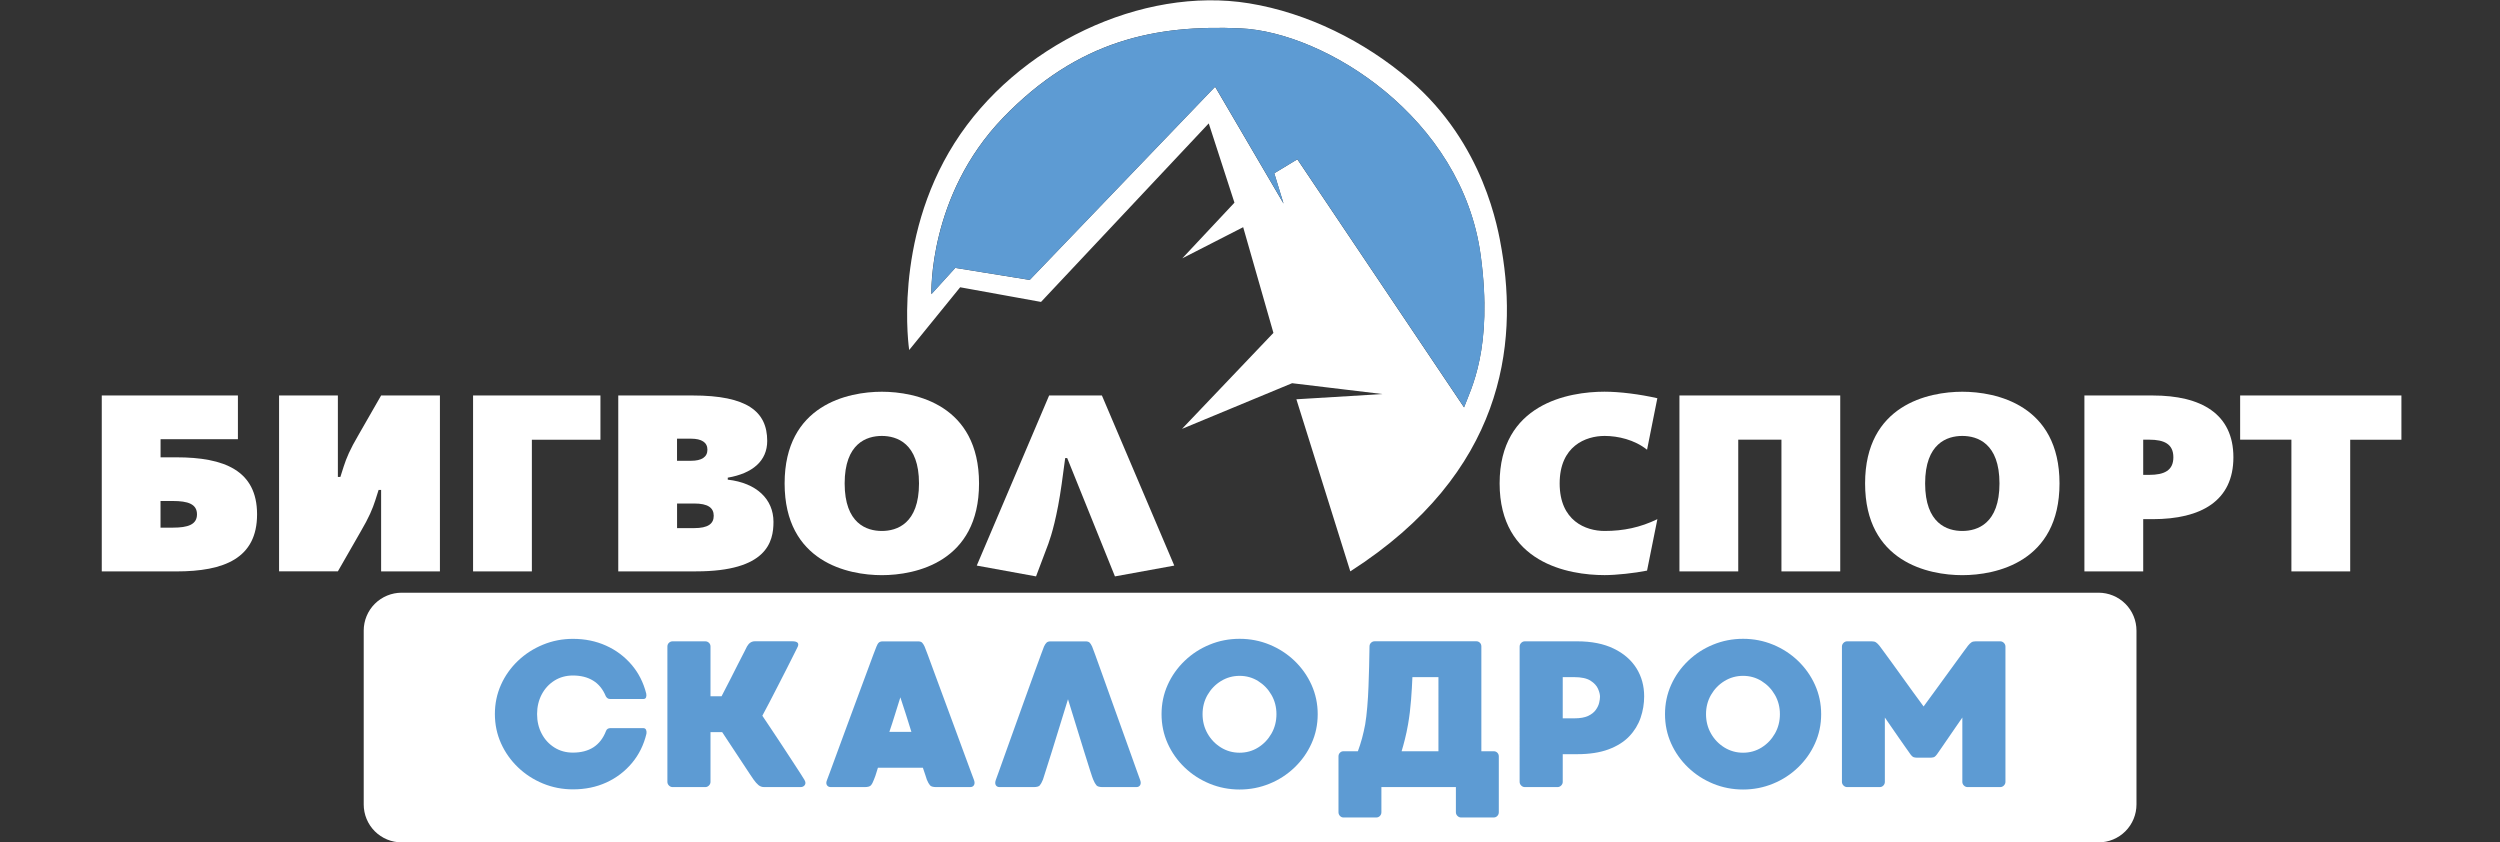<?xml version="1.0" encoding="UTF-8"?> <svg xmlns="http://www.w3.org/2000/svg" xmlns:xlink="http://www.w3.org/1999/xlink" version="1.1" id="Layer_1" x="0px" y="0px" viewBox="0 0 5272 1776" style="enable-background:new 0 0 5272 1776;" xml:space="preserve"><rect x="0" y="0" width="5272" height="1776" fill="#333333" stroke="none"/> <style type="text/css"> .st0{clip-path:url(#SVGID_00000024710233462699552920000003862285958585476736_);} .st1{clip-path:url(#SVGID_00000044880986514247334910000000219642009442474125_);} .st2{fill:#FFFFFF;} .st3{fill:#5D9BD3;} </style> <g> <defs> <rect id="SVGID_1_" x="767" y="1249.9" width="3739" height="526.1"></rect> </defs> <clipPath id="SVGID_00000076563924910889610720000002893307634432261281_"> <use xlink:href="#SVGID_1_" style="overflow:visible;"></use> </clipPath> <g style="clip-path:url(#SVGID_00000076563924910889610720000002893307634432261281_);"> <g> <defs> <path id="SVGID_00000180362623962050216550000006293880665817059752_" d="M847,1249.9h3578.4c21.2,0,41.6,8.4,56.6,23.4 c15,15,23.4,35.3,23.4,56.6v366.5c0,21.2-8.4,41.6-23.4,56.6c-15,15-35.3,23.4-56.6,23.4H847c-21.2,0-41.6-8.4-56.6-23.4 c-15-15-23.4-35.4-23.4-56.6v-366.5c0-21.2,8.4-41.6,23.4-56.6C805.5,1258.3,825.8,1249.9,847,1249.9z"></path> </defs> <clipPath id="SVGID_00000005228155295737232890000001236554924924094878_"> <use xlink:href="#SVGID_00000180362623962050216550000006293880665817059752_" style="overflow:visible;"></use> </clipPath> <g style="clip-path:url(#SVGID_00000005228155295737232890000001236554924924094878_);"> <path class="st2" d="M767,1249.9h3739v526.5H767V1249.9z"></path> </g> </g> </g> </g> <g> <g transform="translate(766.098, 1244.821)"> <g> <path class="st3" d="M511.8,296.8c1.5-4.1,4.7-6.2,9.7-6.2h68.5c3.2,0,5.3,1.2,6.4,3.8c1,2.5,1.2,5.2,0.7,8.1 c-5.6,23.4-15.7,44-30.5,61.7c-14.8,17.7-32.8,31.4-54,41.1c-21.2,9.7-44.7,14.5-70.5,14.5c-22.2,0-43.3-4.1-63.2-12.3 c-19.9-8.2-37.5-19.6-52.7-34.2c-15.2-14.6-27.2-31.5-35.8-50.7c-8.6-19.2-12.9-39.8-12.9-61.7c0-21.9,4.3-42.5,12.9-61.7 c8.6-19.2,20.6-36,35.8-50.5c15.2-14.5,32.8-25.8,52.7-34c19.9-8.2,41-12.3,63.2-12.3c25.5,0,48.7,4.8,69.8,14.3 c21.1,9.5,39,22.9,53.8,40.2c14.8,17.3,25.1,37.6,31,61c0.6,2.9,0.4,5.6-0.4,7.9c-0.9,2.3-2.9,3.5-6.1,3.5h-69.4 c-2.6,0-4.7-0.7-6.2-2c-1.5-1.3-2.5-2.6-3.1-3.7c-6.1-14.9-15.1-26-26.8-33.1c-11.7-7.2-25.9-10.8-42.6-10.8 c-14.6,0-27.6,3.6-39.1,10.8c-11.4,7.2-20.3,16.9-26.8,29.2c-6.4,12.3-9.7,26.1-9.7,41.3c0,15.2,3.2,29,9.7,41.3 c6.4,12.3,15.4,22,26.8,29.2c11.4,7.2,24.4,10.8,39.1,10.8c17,0,31.4-3.7,43.2-11.2C497.1,323.4,505.9,312.1,511.8,296.8z"></path> </g> </g> </g> <g> <g transform="translate(1039.102, 1244.821)"> <g> <path class="st3" d="M657.2,399.6c2.6,4.4,2.9,8.1,0.9,11c-2,2.9-5,4.4-8.8,4.4h-76.8c-4.7,0-8.7-1.4-12.1-4.2 c-3.4-2.8-6.8-6.7-10.3-11.6c-1.2-1.8-4-6-8.6-12.7c-4.5-6.7-10-15.1-16.5-25c-6.4-10-13.3-20.3-20.6-31.2 c-7.3-10.8-14.2-21.2-20.6-31.2h-24.6V404c0,2.9-1.1,5.5-3.3,7.7c-2.2,2.2-4.8,3.3-7.7,3.3h-68.9c-2.9,0-5.5-1.1-7.7-3.3 c-2.2-2.2-3.3-4.8-3.3-7.7V118.6c0-3.2,1.1-5.9,3.3-7.9c2.2-2.1,4.8-3.1,7.7-3.1h68.9c2.9,0,5.5,1,7.7,3.1c2.2,2,3.3,4.7,3.3,7.9 v104.9h23.3c5.8-11.1,11.8-22.6,17.8-34.5c6-11.9,11.6-23,16.9-33.4c5.3-10.4,9.7-19,13.2-25.7c3.5-6.7,5.4-10.5,5.7-11.4 c4.1-7.3,9.7-11,16.7-11h78.6c12.3,0,15.8,4.7,10.5,14c-0.6,1.2-2.9,5.7-6.8,13.6c-3.9,7.9-8.8,17.6-14.7,29.2 c-5.8,11.6-12.1,23.8-18.7,36.6c-6.6,12.9-12.8,25-18.7,36.2c-5.8,11.3-10.7,20.4-14.5,27.4c3.5,5.3,8.7,13,15.6,23.3 c6.9,10.2,14.3,21.4,22.2,33.4c7.9,12,15.6,23.7,23,35.1c7.5,11.4,13.8,21.1,18.9,29C653.4,393.4,656.4,398.1,657.2,399.6z"></path> </g> </g> </g> <g> <g transform="translate(1290.371, 1244.821)"> <g> <path class="st3" d="M763.4,399.6c1.8,4.7,1.8,8.4,0.2,11.2c-1.6,2.8-4.3,4.2-8.1,4.2h-71.6c-6.4,0-10.8-1.2-13-3.7 c-2.2-2.5-4.5-6.5-6.8-12.1c-0.3-1.2-1.2-3.9-2.6-8.1c-1.5-4.2-3.4-9.9-5.7-16.9H561c-2.1,7-3.8,12.7-5.3,16.9 c-1.5,4.2-2.5,6.9-3.1,8.1c-2,5.6-4.2,9.6-6.4,12.1c-2.2,2.5-6.7,3.7-13.4,3.7h-71.1c-3.8,0-6.6-1.4-8.3-4.2 c-1.8-2.8-1.6-6.5,0.4-11.2c0.6-1.5,2.8-7.5,6.8-18.2c4-10.7,8.9-24.2,14.9-40.6c6-16.4,12.6-34.3,19.8-53.8 c7.2-19.5,14.4-38.9,21.5-58.2c7.2-19.3,13.8-37.1,19.8-53.4s10.9-29.5,14.7-39.7c3.8-10.3,6-16,6.6-17.1c1.5-3.8,3.1-6.6,5-8.3 c1.9-1.8,4.8-2.6,8.6-2.6h73.8c4.1,0,7,0.9,8.8,2.6c1.8,1.8,3.5,4.5,5.3,8.3c0.6,1.2,2.8,6.9,6.6,17.1c3.8,10.2,8.7,23.6,14.7,40 c6,16.4,12.6,34.2,19.8,53.6c7.2,19.3,14.4,38.7,21.5,58.2c7.2,19.5,13.8,37.4,19.8,53.8c6,16.4,11,29.9,14.9,40.4 C760.5,392.1,762.8,398.1,763.4,399.6z M585.1,298.6h46.5c-3.8-12-7.6-24.1-11.4-36.4c-3.8-12.3-7.8-24.5-11.9-36.5 c-3.8,12-7.6,24.2-11.4,36.5C593.2,274.4,589.2,286.6,585.1,298.6z"></path> </g> </g> </g> <g> <g transform="translate(1557.777, 1244.821)"> <g> <path class="st3" d="M846.4,399.6c1.8,4.7,1.8,8.4,0.2,11.2c-1.6,2.8-4.3,4.2-8.1,4.2h-71.1c-6.4,0-10.8-1.2-13-3.7 c-2.2-2.5-4.5-6.5-6.8-12.1c-0.9-1.8-3-8-6.4-18.6c-3.4-10.7-7.6-24.2-12.7-40.4c-5.1-16.2-10.6-34-16.5-53.4 c-5.8-19.3-11.7-38.3-17.6-57.1c-5.8,18.7-11.7,37.8-17.6,57.1c-5.8,19.3-11.3,37.1-16.5,53.4c-5.1,16.2-9.4,29.7-12.8,40.4 c-3.4,10.7-5.3,16.9-5.9,18.6c-2.3,5.6-4.5,9.6-6.6,12.1c-2,2.5-6.4,3.7-13.2,3.7h-71.6c-3.8,0-6.5-1.4-8.1-4.2 c-1.6-2.8-1.5-6.5,0.2-11.2c0.6-1.5,2.8-7.5,6.6-18.2c3.8-10.7,8.6-24.2,14.5-40.6c5.9-16.4,12.3-34.3,19.3-53.8 c7-19.5,14-38.9,20.9-58.2c6.9-19.3,13.3-37.1,19.3-53.4c6-16.2,10.8-29.5,14.5-39.7c3.7-10.3,5.8-16,6.4-17.1 c1.8-3.8,3.6-6.6,5.5-8.3c1.9-1.8,4.8-2.6,8.6-2.6h73.3c4.1,0,7,0.9,8.8,2.6c1.8,1.8,3.5,4.5,5.3,8.3c0.6,1.2,2.7,6.9,6.4,17.1 c3.7,10.2,8.4,23.5,14.3,39.7c5.9,16.2,12.2,34,19.1,53.4C792,248.1,799,267.5,806,287c7,19.5,13.5,37.4,19.3,53.8 c5.9,16.4,10.7,29.9,14.5,40.6C843.6,392,845.8,398.1,846.4,399.6z"></path> </g> </g> </g> <g> <g transform="translate(1820.572, 1244.821)"> <g> <path class="st3" d="M793.5,102.3c22.2,0,43.3,4.1,63.2,12.3c19.9,8.2,37.5,19.6,52.7,34.2c15.2,14.6,27.2,31.6,35.8,50.7 c8.6,19.2,13,39.7,13,61.7c0,22-4.3,42.5-13,61.7c-8.6,19.2-20.6,36.1-35.8,50.7c-15.2,14.6-32.8,26.1-52.7,34.2 c-19.9,8.2-41,12.3-63.2,12.3c-22.2,0-43.3-4.1-63.2-12.3c-19.9-8.2-37.5-19.6-52.7-34.2c-15.2-14.6-27.2-31.5-35.8-50.7 c-8.6-19.2-12.9-39.8-12.9-61.7c0-21.9,4.3-42.5,12.9-61.7c8.6-19.2,20.6-36.1,35.8-50.7c15.2-14.6,32.8-26.1,52.7-34.2 C750.1,106.4,771.2,102.3,793.5,102.3z M793.5,342.5c14.3,0,27.4-3.7,39.1-11c11.7-7.3,21.1-17.1,28.1-29.4 c7-12.3,10.5-25.9,10.5-40.9c0-14.9-3.5-28.4-10.5-40.6c-7-12.2-16.4-21.9-28.1-29.2c-11.7-7.3-24.7-11-39.1-11 c-14.3,0-27.4,3.7-39.3,11c-11.9,7.3-21.3,17.1-28.3,29.2c-7,12.2-10.5,25.7-10.5,40.6c0,14.9,3.5,28.6,10.5,40.9 c7,12.3,16.5,22.1,28.3,29.4C766,338.8,779.1,342.5,793.5,342.5z"></path> </g> </g> </g> <g> <g transform="translate(2100.492, 1244.821)"> <g> <path class="st3" d="M1049.2,339.4c3.2,0,5.9,1,7.9,3.1c2.1,2,3.1,4.7,3.1,7.9v117.7c0,2.9-1,5.5-3.1,7.7c-2,2.2-4.7,3.3-7.9,3.3 h-68.5c-2.9,0-5.5-1.1-7.7-3.3c-2.2-2.2-3.3-4.8-3.3-7.7v-53.1H812.6v53.1c0,2.9-1,5.5-3.1,7.7c-2,2.2-4.7,3.3-7.9,3.3h-68.9 c-2.9,0-5.4-1.1-7.5-3.3c-2-2.2-3.1-4.8-3.1-7.7V350.4c0-3.2,1-5.9,3.1-7.9c2.1-2.1,4.5-3.1,7.5-3.1H763 c3.2-8.5,6.1-17.6,8.8-27.4c2.6-9.8,4.8-19.5,6.6-29.2c1.8-10.5,3.2-22.8,4.4-36.9c1.2-14.1,2.1-28.5,2.6-43.2 c0.6-14.8,1-28.5,1.3-41.3c0.3-12.7,0.5-23.1,0.6-31c0.2-7.9,0.2-11.9,0.2-11.9c0-3.2,1.1-5.9,3.3-7.9c2.2-2.1,4.8-3.1,7.7-3.1 h214.3c2.9,0,5.4,1,7.5,3.1c2.1,2,3.1,4.7,3.1,7.9v220.9H1049.2z M868.8,282.8c-2,11.4-4.2,21.8-6.6,31.2 c-2.3,9.4-4.7,17.8-7,25.5h77.7V183.1H878c-0.6,14.9-1.5,31.1-2.9,48.5C873.8,249,871.7,266.1,868.8,282.8z"></path> </g> </g> </g> <g> <g transform="translate(2386.998, 1244.821)"> <g> <path class="st3" d="M938.8,107.6c30.4,0,56.2,5.1,77.3,15.4c21.1,10.2,37,24.1,47.9,41.5c10.8,17.4,16.2,37.1,16.2,59.1 c0,15.5-2.5,30.6-7.5,45.2c-5,14.6-13,27.7-24.1,39.3c-11.1,11.6-25.7,20.7-43.7,27.4c-18,6.7-40,10.1-66.1,10.1h-30.3V404 c0,2.9-1.1,5.5-3.3,7.7c-2.2,2.2-4.8,3.3-7.7,3.3h-68.9c-2.9,0-5.5-1.1-7.7-3.3c-2.2-2.2-3.3-4.8-3.3-7.7V118.6 c0-2.9,1.1-5.5,3.3-7.7c2.2-2.2,4.8-3.3,7.7-3.3H938.8z M933.1,270c12,0,21.6-1.7,28.8-5c7.2-3.4,12.6-7.6,16.2-12.7 c3.7-5.1,6.1-10.2,7.2-15.1c1.2-5,1.8-9.2,1.8-12.8c0-4.7-1.4-10.2-4.2-16.7c-2.8-6.4-8.1-12.2-15.8-17.1 c-7.8-5-19.4-7.5-34.9-7.5h-23.7V270H933.1z"></path> </g> </g> </g> <g> <g transform="translate(2616.862, 1244.821)"> <g> <path class="st3" d="M1058.9,102.3c22.2,0,43.3,4.1,63.2,12.3c19.9,8.2,37.5,19.6,52.7,34.2c15.2,14.6,27.2,31.6,35.8,50.7 c8.6,19.2,13,39.7,13,61.7c0,22-4.3,42.5-13,61.7c-8.6,19.2-20.6,36.1-35.8,50.7c-15.2,14.6-32.8,26.1-52.7,34.2 c-19.9,8.2-41,12.3-63.2,12.3c-22.2,0-43.3-4.1-63.2-12.3c-19.9-8.2-37.5-19.6-52.7-34.2c-15.2-14.6-27.2-31.5-35.8-50.7 c-8.6-19.2-12.9-39.8-12.9-61.7c0-21.9,4.3-42.5,12.9-61.7c8.6-19.2,20.6-36.1,35.8-50.7c15.2-14.6,32.8-26.1,52.7-34.2 C1015.6,106.4,1036.7,102.3,1058.9,102.3z M1058.9,342.5c14.3,0,27.4-3.7,39.1-11c11.7-7.3,21.1-17.1,28.1-29.4 c7-12.3,10.5-25.9,10.5-40.9c0-14.9-3.5-28.4-10.5-40.6c-7-12.2-16.4-21.9-28.1-29.2c-11.7-7.3-24.7-11-39.1-11 c-14.3,0-27.4,3.7-39.3,11c-11.9,7.3-21.3,17.1-28.3,29.2c-7,12.2-10.5,25.7-10.5,40.6c0,14.9,3.5,28.6,10.5,40.9 c7,12.3,16.5,22.1,28.3,29.4C1031.5,338.8,1044.6,342.5,1058.9,342.5z"></path> </g> </g> </g> <g> <g transform="translate(2896.781, 1244.821)"> <g> <path class="st3" d="M1321.3,107.6c2.9,0,5.5,1.1,7.7,3.3c2.2,2.2,3.3,4.8,3.3,7.7V404c0,2.9-1.1,5.5-3.3,7.7 c-2.2,2.2-4.8,3.3-7.7,3.3h-68.9c-2.9,0-5.5-1.1-7.7-3.3c-2.2-2.2-3.3-4.8-3.3-7.7V268.3c0,0-1.5,2.1-4.4,6.4 c-2.9,4.2-6.7,9.6-11.2,16.2c-4.5,6.6-9.2,13.4-14,20.4c-4.8,7-9.2,13.3-13,18.9c-3.8,5.6-6.4,9.4-7.9,11.4 c-4.1,6.4-7.5,10-10.1,10.5c-2.6,0.6-4.8,0.9-6.6,0.9h-28.5c-1.8,0-3.9-0.3-6.6-0.9c-2.6-0.6-6-4.1-10.1-10.5 c-1.5-2-4.2-5.8-8.1-11.4c-3.9-5.6-8.3-11.9-13.2-18.9c-4.8-7-9.5-13.8-14.1-20.4c-4.5-6.6-8.3-12-11.2-16.2 c-2.9-4.2-4.4-6.4-4.4-6.4V404c0,2.9-1,5.5-3.1,7.7c-2,2.2-4.7,3.3-7.9,3.3h-68.5c-2.9,0-5.5-1.1-7.7-3.3 c-2.2-2.2-3.3-4.8-3.3-7.7V118.6c0-2.9,1.1-5.5,3.3-7.7c2.2-2.2,4.8-3.3,7.7-3.3h51.8c3.8,0,6.8,0.7,9,2.2c2.2,1.5,4.6,3.8,7.2,7 c0.9,1.2,3.7,5.1,8.6,11.6c4.8,6.6,10.8,14.7,17.8,24.4c7,9.7,14.3,19.8,22,30.5c7.6,10.7,14.9,20.7,21.7,30.1 c6.9,9.4,12.4,17,16.7,22.8c4.2,5.8,6.4,8.8,6.4,8.8s2.1-2.9,6.4-8.8c4.2-5.9,9.8-13.5,16.7-22.8c6.9-9.4,14.2-19.4,21.9-30.1 c7.8-10.7,15.2-20.9,22.2-30.5c7-9.7,13-17.8,17.8-24.4c4.8-6.6,7.7-10.5,8.6-11.6c2.6-3.2,5-5.5,7.2-7c2.2-1.5,5.2-2.2,9-2.2 H1321.3z"></path> </g> </g> </g> <path class="st2" d="M3166.8,526.9c-7.4-43.2-36.8-223.8-194.3-358.6C2877.7,87.2,2757,27,2634,7c-225.5-36.6-490.2,88-621.2,294.8 c-131,206.8-95.5,436.3-95.5,436.3l107.5-132.3l170.5,30.9L2549,260.2l54.2,167.2l-110,117.4l128.4-65.7l63.8,222.9l-192.8,202.4 l232.2-96.3l190.7,22.9L2733.8,842l113.7,362.9C3173,996.3,3200.6,725.4,3166.8,526.9 M3087.3,859l-351.5-523.1l-48.7,29.5 l19.6,63.9l-144.3-246.4l-391,407.4l-157-25.4l-50.3,55.4c0,0-7.5-207.7,151.3-372.2C2274.3,83.6,2438.6,52,2616,59.8 c177.3,7.9,467.3,187.4,506.5,479.2C3149,735.9,3101.1,821.2,3087.3,859"></path> <path class="st3" d="M3087.5,859L2736,335.9l-48.7,29.5l19.6,63.9l-144.3-246.4l-391,407.4l-157-25.4l-50.3,55.4 c0,0-7.5-207.7,151.3-372.2C2274.5,83.6,2438.8,52,2616.2,59.8c177.3,7.9,467.3,187.4,506.5,479.2 C3149.2,735.9,3101.3,821.2,3087.5,859"></path> <path class="st2" d="M214.6,1204.9V834h287.1v92.2H338.6v38.2h33.4c100.7,0,170.1,27.6,170.1,120.3c0,92.7-69.4,120.3-170.1,120.3 L214.6,1204.9L214.6,1204.9z M364.5,1056.5h-26v56.2h26c31.8,0,50.9-6.4,50.9-28.1C415.4,1062.9,396.3,1056.5,364.5,1056.5z"></path> <path class="st2" d="M803.7,1204.9v-171.7h-5.3l-6.9,21.7c-5.8,18-13.2,36-31.3,66.8l-47.7,83.2h-124V834h124v171.7h5.3l6.9-21.7 c5.8-18,13.2-36,31.3-66.8l47.7-83.2h124v370.9H803.7z"></path> <path class="st2" d="M1121.6,927.2v277.7h-124V834h268.6v93.3H1121.6z"></path> <path class="st2" d="M1468,1204.9h-164.2V834h157.3c113.9,0,156.8,33.4,156.8,95.9c0,41.9-30.7,68.4-83.2,77.4v4.2 c60.9,6.9,96.4,41.3,96.4,89C1631.2,1142.9,1616.9,1204.9,1468,1204.9L1468,1204.9z M1457.4,925.1h-29.7v46.6h29.7 c22.2,0,34.4-7.9,34.4-23.3C1491.9,933.1,1479.7,925.1,1457.4,925.1L1457.4,925.1z M1463.8,1061.8h-36v51.9h36 c29.1,0,41.3-9,41.3-26S1492.9,1061.8,1463.8,1061.8L1463.8,1061.8z"></path> <path class="st2" d="M1859.6,1212.9c-71,0-205-27.6-205-193.4s134-193.4,205-193.4c71,0,205,27.6,205,193.4 S1930.5,1212.9,1859.6,1212.9z M1859.6,919.3c-31.8,0-78.4,15.4-78.4,100.2c0,84.8,46.6,100.2,78.4,100.2 c31.8,0,78.4-15.4,78.4-100.2C1938,934.7,1891.3,919.3,1859.6,919.3z"></path> <path class="st2" d="M2351.2,1215.5l-100.7-249.6h-4.2l-7.4,54.6c-9.5,68.4-21.7,108.6-28.1,126.1l-26,68.9l-125-22.8L2212.4,834 h111.3l152.6,358.7L2351.2,1215.5z"></path> <path class="st2" d="M3473.3,1203.3c-26,5.3-65.2,9.5-89.5,9.5c-75.8,0-221.4-25.4-221.4-193.4S3308,826,3383.7,826 c31.8,0,74.2,5.3,111.3,13.8l-21.7,108.6c-26.5-21.2-61.5-29.1-89.5-29.1c-39.7,0-94.8,21.2-94.8,100.2s55.1,100.2,94.8,100.2 c39.7,0,75.2-7.4,111.3-24.9L3473.3,1203.3L3473.3,1203.3z"></path> <path class="st2" d="M3756.7,1204.9V927.2h-91.1v277.7h-124V834h339.1v370.9H3756.7L3756.7,1204.9z"></path> <path class="st2" d="M4138.1,1212.9c-71,0-205-27.6-205-193.4s134-193.4,205-193.4c71,0,205,27.6,205,193.4 S4209.1,1212.9,4138.1,1212.9z M4138.1,919.3c-31.8,0-78.4,15.4-78.4,100.2c0,84.8,46.6,100.2,78.4,100.2 c31.8,0,78.4-15.4,78.4-100.2C4216.5,934.7,4169.9,919.3,4138.1,919.3z"></path> <path class="st2" d="M4519.6,1094.7v110.2h-124V834h144.1c102.2,0,170.1,38.7,170.1,130.4c0,91.7-67.8,130.4-170.1,130.4 L4519.6,1094.7L4519.6,1094.7z M4532.3,927.2h-12.7v74.2h12.7c31.3,0,50.9-9,50.9-37.1C4583.2,936.2,4563.6,927.2,4532.3,927.2z"></path> <path class="st2" d="M4956.1,927.2v277.7h-124V927.2h-108.1V834h340.1v93.3H4956.1z"></path> </svg> 